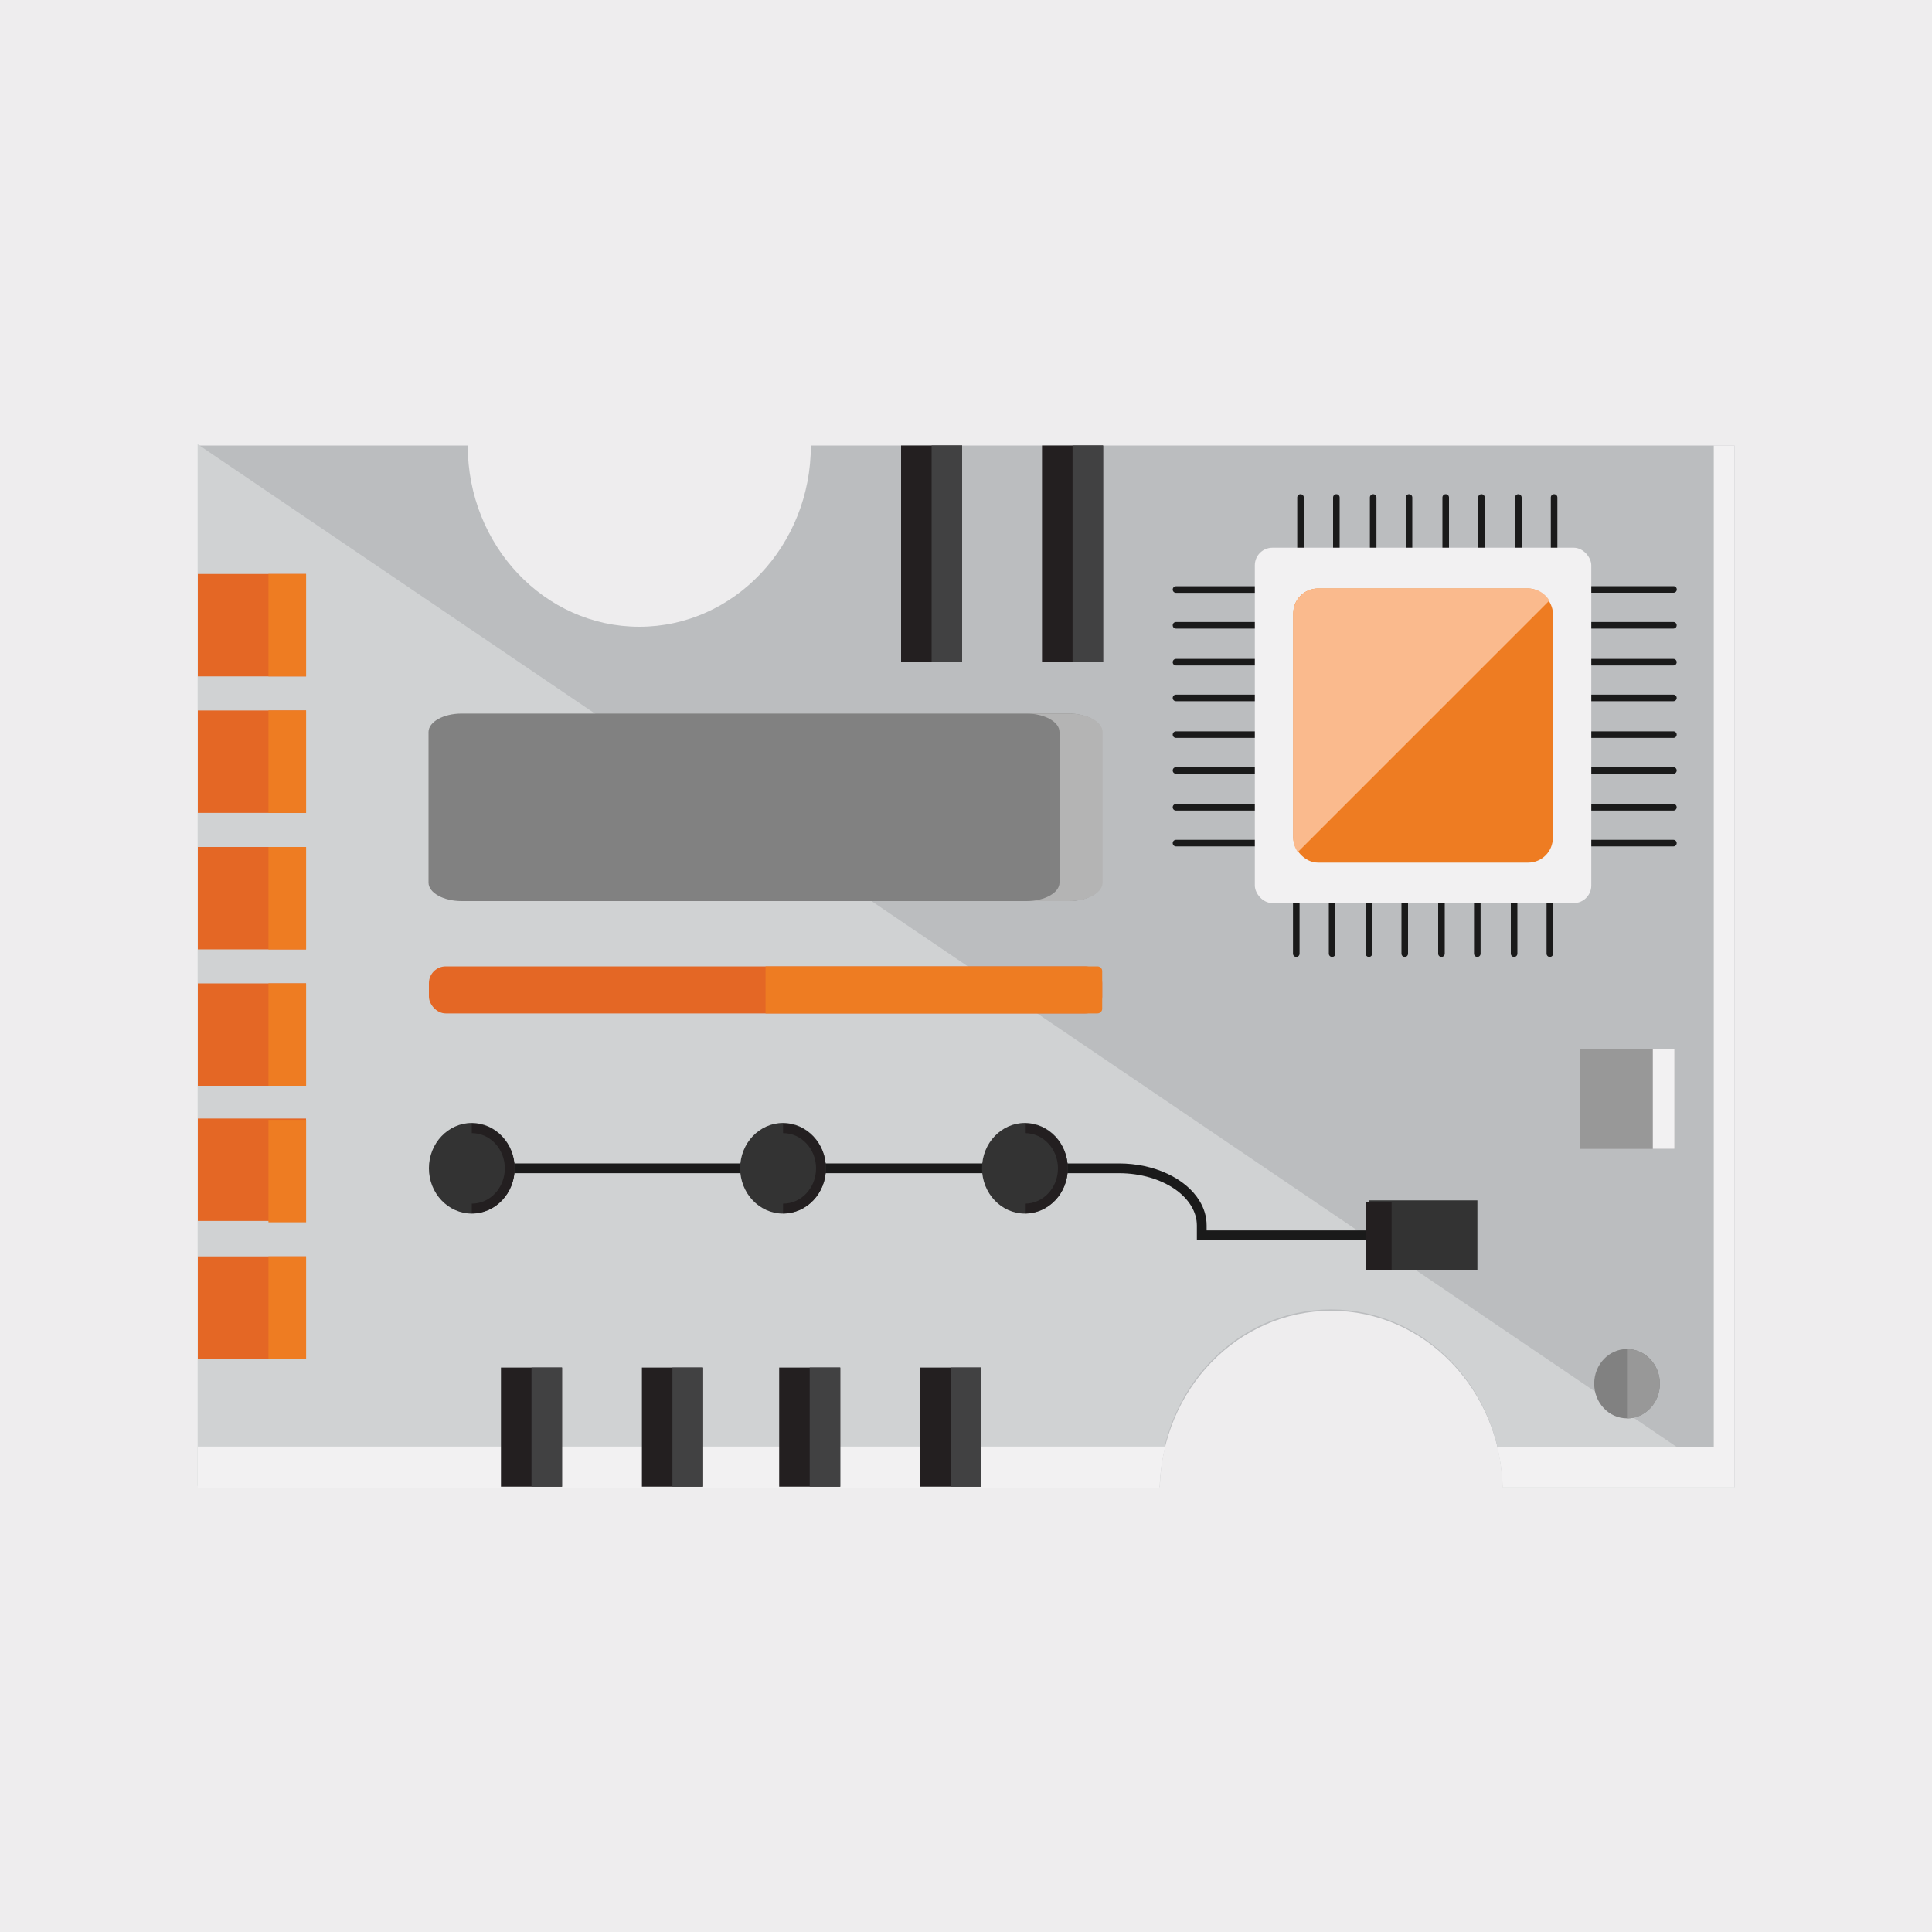 <svg viewBox="0 0 200 200" xmlns="http://www.w3.org/2000/svg" id="Layer_1">
  <defs>
    <style>
      .cls-1 {
        fill: #e46725;
      }

      .cls-2 {
        fill: #faba8d;
      }

      .cls-3 {
        fill: #b4b4b4;
      }

      .cls-4 {
        fill: #333;
      }

      .cls-5 {
        fill: #989898;
      }

      .cls-6 {
        fill: #231f20;
      }

      .cls-7 {
        fill: #ee7c22;
      }

      .cls-8 {
        fill: #f2f1f2;
      }

      .cls-9 {
        fill: #818181;
      }

      .cls-10 {
        fill: #414142;
      }

      .cls-11 {
        fill: #eeedee;
      }

      .cls-12 {
        fill: #1a1a1a;
      }

      .cls-13 {
        fill: #bbbdbf;
      }

      .cls-14 {
        fill: #d0d2d3;
      }
    </style>
  </defs>
  <rect height="200" width="200" class="cls-11"></rect>
  <g>
    <g>
      <path d="M83.94,46.12c0,10.36-7.95,18.76-17.76,18.76s-17.76-8.4-17.76-18.76h-27.93v107.84h99.57c.25-10.14,8.1-18.27,17.75-18.27s17.51,8.14,17.75,18.27h23.99V46.12h-95.6Z" class="cls-13"></path>
      <path d="M20.46,153.82h99.57c.25-10.14,8.1-18.27,17.75-18.27s17.51,8.14,17.75,18.27h23.99L20.46,45.99v107.84Z" class="cls-14"></path>
    </g>
    <g>
      <rect height="1.01" width="35.52" y="120.44" x="46.26" class="cls-12"></rect>
      <rect height="1.01" width="19.25" y="120.44" x="84.48" class="cls-12"></rect>
      <path d="M124.91,127.36v-.51c0-.92-.27-1.79-.75-2.56-.72-1.17-1.88-2.12-3.32-2.79-1.44-.67-3.16-1.06-5-1.06h-6.59v1.01h6.59c2.27,0,4.32.64,5.77,1.64.73.5,1.3,1.09,1.69,1.73.39.64.6,1.32.6,2.04v1.52h17.48v-1.01h-16.47Z" class="cls-12"></path>
    </g>
    <rect height="7.22" width="11.25" y="124.26" x="141.69" class="cls-4"></rect>
    <g>
      <g>
        <path d="M130.24,86.94h-8.5c-.19,0-.34.15-.34.34s.15.34.34.34h8.5c.19,0,.34-.15.34-.34s-.15-.34-.34-.34Z" class="cls-12"></path>
        <path d="M130.24,83.23h-8.5c-.19,0-.34.15-.34.34s.15.34.34.34h8.5c.19,0,.34-.15.34-.34s-.15-.34-.34-.34Z" class="cls-12"></path>
        <path d="M130.24,79.42h-8.5c-.19,0-.34.15-.34.34s.15.34.34.34h8.5c.19,0,.34-.15.34-.34s-.15-.34-.34-.34Z" class="cls-12"></path>
        <path d="M130.24,75.71h-8.5c-.19,0-.34.15-.34.34s.15.34.34.34h8.5c.19,0,.34-.15.34-.34s-.15-.34-.34-.34Z" class="cls-12"></path>
        <path d="M130.24,71.91h-8.5c-.19,0-.34.15-.34.34s.15.34.34.34h8.5c.19,0,.34-.15.34-.34s-.15-.34-.34-.34Z" class="cls-12"></path>
        <path d="M130.24,68.21h-8.5c-.19,0-.34.15-.34.34s.15.34.34.34h8.5c.19,0,.34-.15.34-.34s-.15-.34-.34-.34Z" class="cls-12"></path>
        <path d="M130.24,64.39h-8.5c-.19,0-.34.15-.34.34s.15.34.34.34h8.5c.19,0,.34-.15.34-.34s-.15-.34-.34-.34Z" class="cls-12"></path>
        <path d="M130.24,60.69h-8.5c-.19,0-.34.15-.34.34s.15.34.34.34h8.5c.19,0,.34-.15.34-.34s-.15-.34-.34-.34Z" class="cls-12"></path>
        <path d="M173.23,86.94h-8.5c-.19,0-.34.15-.34.34s.15.34.34.34h8.5c.19,0,.34-.15.34-.34s-.15-.34-.34-.34Z" class="cls-12"></path>
        <path d="M173.23,83.23h-8.5c-.19,0-.34.15-.34.34s.15.34.34.34h8.5c.19,0,.34-.15.34-.34s-.15-.34-.34-.34Z" class="cls-12"></path>
        <path d="M173.23,79.42h-8.5c-.19,0-.34.15-.34.34s.15.34.34.34h8.5c.19,0,.34-.15.34-.34s-.15-.34-.34-.34Z" class="cls-12"></path>
        <path d="M173.23,75.71h-8.5c-.19,0-.34.15-.34.34s.15.34.34.34h8.5c.19,0,.34-.15.34-.34s-.15-.34-.34-.34Z" class="cls-12"></path>
        <path d="M173.23,71.91h-8.5c-.19,0-.34.15-.34.34s.15.34.34.34h8.5c.19,0,.34-.15.34-.34s-.15-.34-.34-.34Z" class="cls-12"></path>
        <path d="M173.23,68.21h-8.5c-.19,0-.34.15-.34.34s.15.34.34.34h8.5c.19,0,.34-.15.34-.34s-.15-.34-.34-.34Z" class="cls-12"></path>
        <path d="M173.23,64.39h-8.5c-.19,0-.34.15-.34.34s.15.34.34.34h8.5c.19,0,.34-.15.34-.34s-.15-.34-.34-.34Z" class="cls-12"></path>
        <path d="M164.74,61.36h8.5c.19,0,.34-.15.34-.34s-.15-.34-.34-.34h-8.5c-.19,0-.34.15-.34.34s.15.34.34.34Z" class="cls-12"></path>
        <path d="M134.63,51.16c-.19,0-.34.15-.34.34v5.2c0,.19.15.34.34.34s.34-.15.34-.34v-5.2c0-.19-.15-.34-.34-.34Z" class="cls-12"></path>
        <path d="M138.34,51.16c-.19,0-.34.15-.34.34v5.2c0,.19.15.34.34.34s.34-.15.34-.34v-5.2c0-.19-.15-.34-.34-.34Z" class="cls-12"></path>
        <path d="M142.15,51.16c-.19,0-.34.15-.34.34v5.2c0,.19.15.34.34.34s.34-.15.34-.34v-5.2c0-.19-.15-.34-.34-.34Z" class="cls-12"></path>
        <path d="M145.86,51.16c-.19,0-.34.15-.34.34v5.2c0,.19.15.34.34.34s.34-.15.34-.34v-5.2c0-.19-.15-.34-.34-.34Z" class="cls-12"></path>
        <path d="M149.66,51.16c-.19,0-.34.15-.34.34v5.2c0,.19.15.34.34.34s.34-.15.34-.34v-5.2c0-.19-.15-.34-.34-.34Z" class="cls-12"></path>
        <path d="M153.36,51.16c-.19,0-.34.15-.34.34v5.2c0,.19.15.34.34.34s.34-.15.34-.34v-5.2c0-.19-.15-.34-.34-.34Z" class="cls-12"></path>
        <path d="M157.18,51.16c-.19,0-.34.15-.34.34v5.2c0,.19.15.34.34.34s.34-.15.34-.34v-5.2c0-.19-.15-.34-.34-.34Z" class="cls-12"></path>
        <path d="M160.88,51.16c-.19,0-.34.15-.34.34v5.2c0,.19.15.34.34.34s.34-.15.34-.34v-5.2c0-.19-.15-.34-.34-.34Z" class="cls-12"></path>
        <path d="M134.19,93.18c-.19,0-.34.15-.34.34v5.2c0,.19.15.34.34.34s.34-.15.34-.34v-5.2c0-.19-.15-.34-.34-.34Z" class="cls-12"></path>
        <path d="M137.9,93.18c-.19,0-.34.15-.34.34v5.2c0,.19.15.34.34.34s.34-.15.34-.34v-5.2c0-.19-.15-.34-.34-.34Z" class="cls-12"></path>
        <path d="M141.71,93.18c-.19,0-.34.15-.34.34v5.2c0,.19.15.34.34.34s.34-.15.34-.34v-5.2c0-.19-.15-.34-.34-.34Z" class="cls-12"></path>
        <path d="M145.42,93.18c-.19,0-.34.15-.34.34v5.2c0,.19.15.34.34.34s.34-.15.34-.34v-5.2c0-.19-.15-.34-.34-.34Z" class="cls-12"></path>
        <path d="M149.22,93.18c-.19,0-.34.15-.34.34v5.2c0,.19.15.34.34.34s.34-.15.34-.34v-5.2c0-.19-.15-.34-.34-.34Z" class="cls-12"></path>
        <path d="M152.93,93.18c-.19,0-.34.15-.34.34v5.2c0,.19.15.34.34.34s.34-.15.34-.34v-5.2c0-.19-.15-.34-.34-.34Z" class="cls-12"></path>
        <path d="M156.74,93.18c-.19,0-.34.15-.34.34v5.2c0,.19.15.34.34.34s.34-.15.34-.34v-5.2c0-.19-.15-.34-.34-.34Z" class="cls-12"></path>
        <path d="M160.44,93.18c-.19,0-.34.15-.34.34v5.2c0,.19.15.34.34.34s.34-.15.34-.34v-5.2c0-.19-.15-.34-.34-.34Z" class="cls-12"></path>
      </g>
      <rect ry="1.82" rx="1.82" height="36.79" width="34.83" y="56.7" x="129.9" class="cls-8"></rect>
      <rect ry="2.56" rx="2.56" height="28.38" width="26.87" y="60.92" x="133.88" class="cls-7"></rect>
      <path d="M158.19,60.92h-21.75c-1.42,0-2.56,1.15-2.56,2.56v23.26c0,.55.17,1.06.47,1.47l26.04-26.04c-.45-.75-1.26-1.25-2.2-1.25Z" class="cls-2"></path>
    </g>
    <g>
      <rect height="10.37" width="9.82" y="108.56" x="163.53" class="cls-5"></rect>
      <rect height="10.37" width="2.24" y="108.56" x="171.1" class="cls-8"></rect>
    </g>
    <rect height="7.07" width="2.68" y="124.41" x="141.38" class="cls-6"></rect>
    <g>
      <ellipse ry="4.69" rx="4.44" cy="120.94" cx="106.1" class="cls-4"></ellipse>
      <path d="M106.1,117.3c.94,0,1.79.4,2.41,1.06.62.66,1.01,1.57,1.01,2.59,0,1.02-.39,1.93-1.01,2.59-.62.66-1.47,1.06-2.41,1.06v1.01c1.23,0,2.35-.53,3.14-1.37.8-.84,1.29-2,1.29-3.28,0-1.28-.49-2.44-1.29-3.28-.8-.84-1.91-1.37-3.14-1.37v1.01h0Z" class="cls-6"></path>
    </g>
    <g>
      <ellipse ry="4.69" rx="4.44" cy="120.94" cx="81.06" class="cls-4"></ellipse>
      <path d="M81.06,117.3c.94,0,1.79.4,2.41,1.06.62.66,1.01,1.57,1.01,2.59,0,1.02-.39,1.93-1.01,2.59-.62.66-1.47,1.06-2.41,1.06v1.01c1.23,0,2.35-.53,3.14-1.37.8-.84,1.29-2,1.29-3.28,0-1.28-.49-2.44-1.29-3.28-.8-.84-1.91-1.37-3.14-1.37v1.01h0Z" class="cls-6"></path>
    </g>
    <g>
      <ellipse ry="4.69" rx="4.44" cy="120.94" cx="48.84" class="cls-4"></ellipse>
      <path d="M48.84,117.3c.94,0,1.79.4,2.41,1.06.62.66,1.01,1.57,1.01,2.59,0,1.02-.39,1.93-1.01,2.59-.62.66-1.47,1.06-2.41,1.06v1.01c1.23,0,2.35-.53,3.14-1.37.8-.84,1.29-2,1.29-3.28,0-1.28-.49-2.44-1.29-3.28-.8-.84-1.91-1.37-3.14-1.37v1.01h0Z" class="cls-6"></path>
    </g>
    <g>
      <ellipse ry="3.59" rx="3.4" cy="143.24" cx="168.43" class="cls-9"></ellipse>
      <path d="M168.43,139.65v7.19c1.88,0,3.4-1.61,3.4-3.59s-1.52-3.59-3.4-3.59Z" class="cls-5"></path>
    </g>
    <g>
      <path d="M110.63,73.87h-62.85c-1.88,0-3.42.86-3.42,1.91v15.59c0,1.05,1.54,1.91,3.42,1.91h62.85c1.88,0,3.42-.86,3.42-1.91v-15.59c0-1.05-1.54-1.91-3.42-1.91Z" class="cls-9"></path>
      <path d="M110.72,73.87h-4.46c1.88,0,3.42.86,3.42,1.91v15.59c0,1.05-1.54,1.91-3.42,1.91h4.46c1.88,0,3.42-.86,3.42-1.91v-15.59c0-1.05-1.54-1.91-3.42-1.91Z" class="cls-3"></path>
    </g>
    <g>
      <rect ry="1.74" rx="1.74" height="4.87" width="69.7" y="100.04" x="44.4" class="cls-1"></rect>
      <path d="M113.6,100.04h-34.35v4.87h34.35c.27,0,.5-.22.5-.48v-3.91c0-.26-.22-.48-.5-.48Z" class="cls-7"></path>
    </g>
    <path d="M120.64,149.75H20.48v4.26h99.57c.04-1.47.24-2.89.58-4.26Z" class="cls-8"></path>
    <g>
      <g>
        <rect height="22.42" width="6.32" y="46.12" x="93.28" class="cls-6"></rect>
        <rect height="22.42" width="3.16" y="46.12" x="96.44" class="cls-10"></rect>
      </g>
      <g>
        <rect height="22.42" width="6.32" y="46.12" x="107.87" class="cls-6"></rect>
        <rect height="22.42" width="3.16" y="46.12" x="111.03" class="cls-10"></rect>
      </g>
    </g>
    <path d="M177.41,46.12v103.66h-22.42c.33,1.35.52,2.76.56,4.2h23.99V46.12h-2.13Z" class="cls-8"></path>
    <g>
      <g>
        <g>
          <rect height="12.33" width="6.32" y="141.57" x="51.86" class="cls-6"></rect>
          <rect height="12.33" width="3.16" y="141.57" x="55.02" class="cls-10"></rect>
        </g>
        <g>
          <rect height="12.33" width="6.32" y="141.57" x="66.45" class="cls-6"></rect>
          <rect height="12.33" width="3.16" y="141.57" x="69.61" class="cls-10"></rect>
        </g>
      </g>
      <g>
        <g>
          <rect height="12.33" width="6.32" y="141.57" x="80.66" class="cls-6"></rect>
          <rect height="12.33" width="3.16" y="141.57" x="83.82" class="cls-10"></rect>
        </g>
        <g>
          <rect height="12.33" width="6.32" y="141.57" x="95.25" class="cls-6"></rect>
          <rect height="12.33" width="3.16" y="141.57" x="98.41" class="cls-10"></rect>
        </g>
      </g>
    </g>
    <g>
      <rect height="10.6" width="11.2" y="101.8" x="20.48" class="cls-1"></rect>
      <rect height="10.6" width="11.2" y="115.79" x="20.48" class="cls-1"></rect>
      <rect height="10.6" width="11.2" y="130.06" x="20.48" class="cls-1"></rect>
      <rect height="10.6" width="11.2" y="59.42" x="20.48" class="cls-1"></rect>
      <rect height="10.6" width="11.2" y="73.55" x="20.48" class="cls-1"></rect>
      <rect height="10.6" width="11.2" y="87.68" x="20.48" class="cls-1"></rect>
      <rect height="10.6" width="3.9" y="59.42" x="27.79" class="cls-7"></rect>
      <rect height="10.6" width="3.9" y="73.55" x="27.79" class="cls-7"></rect>
      <rect height="10.6" width="3.9" y="87.68" x="27.79" class="cls-7"></rect>
      <rect height="10.6" width="3.9" y="101.8" x="27.79" class="cls-7"></rect>
      <rect height="10.6" width="3.9" y="115.93" x="27.79" class="cls-7"></rect>
      <rect height="10.6" width="3.9" y="130.06" x="27.79" class="cls-7"></rect>
    </g>
  </g>
</svg>